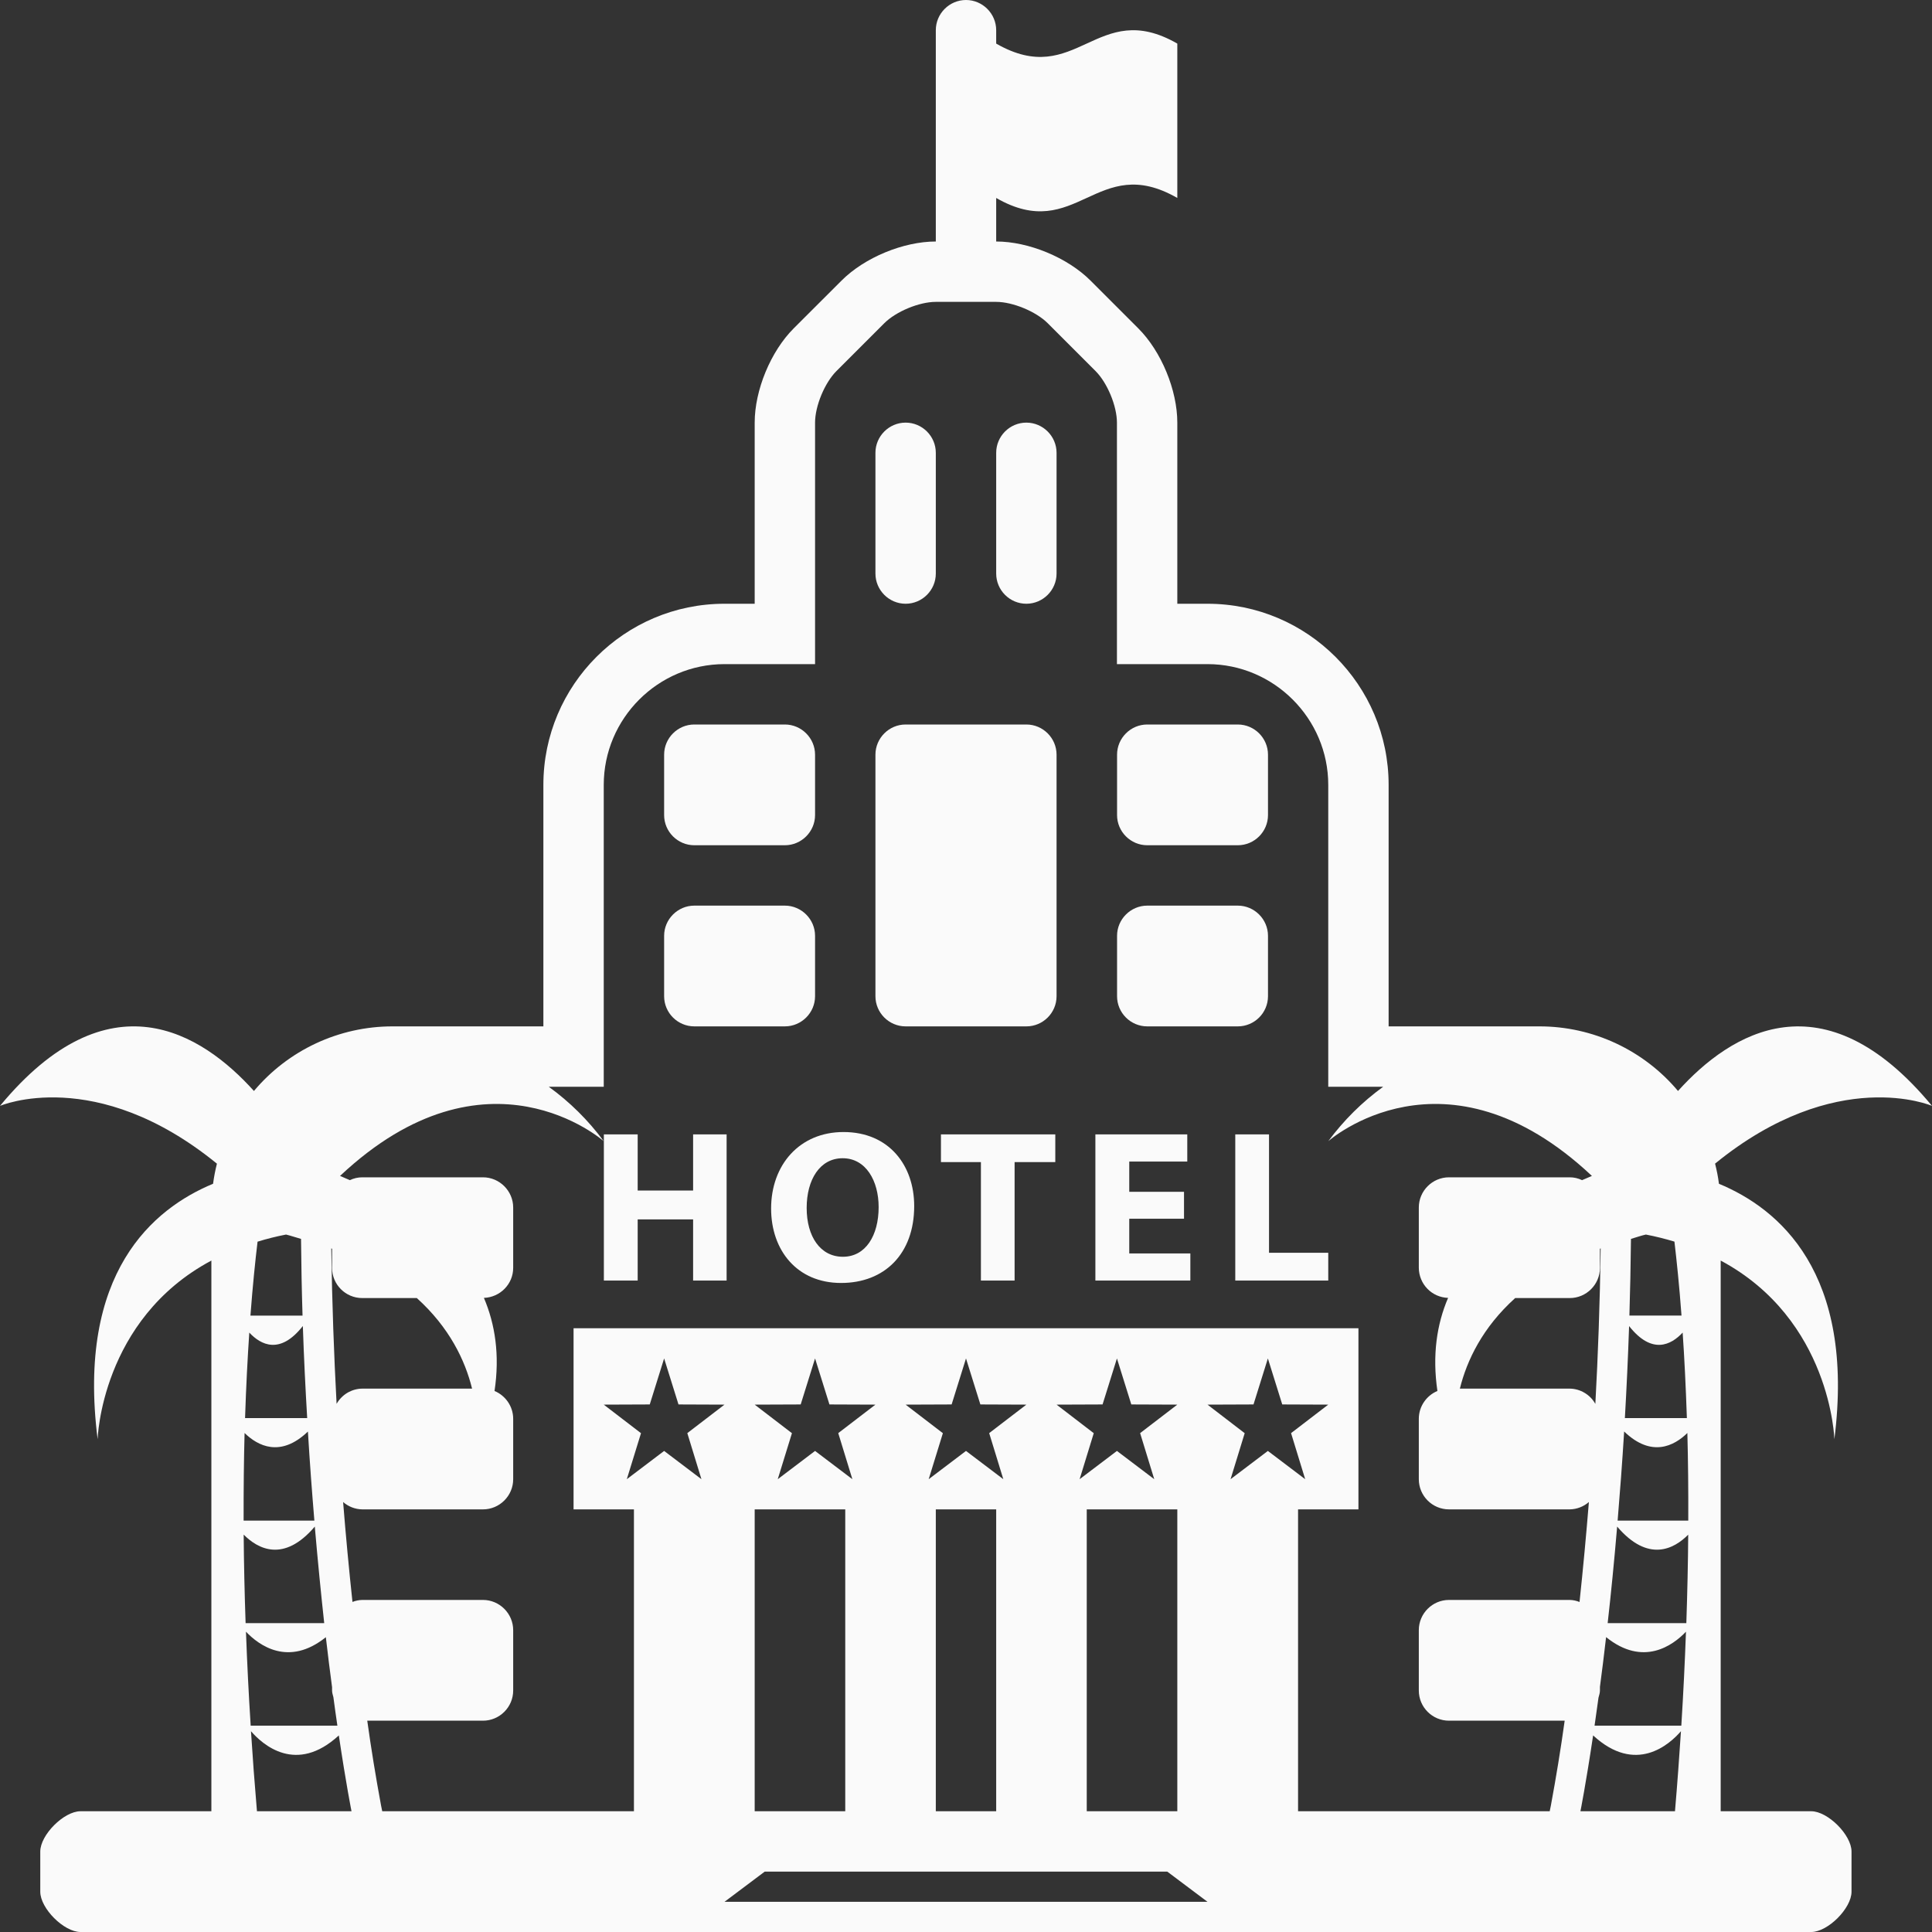 <svg width="32" height="32" viewBox="0 0 32 32" fill="none" xmlns="http://www.w3.org/2000/svg">
<rect x="0" y="0" width="32" height="32" fill="#333333" stroke="none"/>
<g clip-path="url(#clip0_2199_1031)">
<path d="M30 30H28.5V20.879C30.328 21.857 30.383 23.838 30.383 23.838C30.732 21.078 29.462 20.017 28.471 19.607C28.457 19.494 28.435 19.383 28.407 19.273C30.418 17.635 32 18.317 32 18.317C30.201 16.143 28.666 17.101 27.793 18.07C27.512 17.735 27.161 17.466 26.765 17.281C26.369 17.096 25.937 17 25.5 17H23V13C23 11.346 21.654 10 20 10H19.5V7C19.5 6.462 19.235 5.82 18.854 5.439L18.061 4.646C17.68 4.266 17.038 4 16.5 4V3.279C17.833 4.045 18.166 2.512 19.5 3.279V0.722C18.166 -0.045 17.833 1.488 16.5 0.722V0.5C16.5 0.225 16.274 0 16 0C15.725 0 15.5 0.225 15.5 0.5V4C14.962 4 14.32 4.266 13.94 4.646L13.146 5.439C12.765 5.82 12.5 6.462 12.5 7V10H12C10.345 10 9 11.346 9 13V17H6.5C6.063 17 5.631 17.096 5.234 17.281C4.838 17.466 4.487 17.735 4.206 18.07C3.334 17.101 1.798 16.142 0 18.317C0 18.317 1.582 17.635 3.593 19.274C3.565 19.384 3.544 19.495 3.529 19.607C2.538 20.017 1.268 21.078 1.617 23.838C1.617 23.838 1.672 21.855 3.501 20.879V30H1.333C1.058 30 0.667 30.392 0.667 30.667V31.333C0.667 31.609 1.058 32 1.333 32H30C30.274 32 30.667 31.609 30.667 31.333V30.667C30.667 30.392 30.274 30 30 30ZM27.014 20.52C27.098 20.496 27.172 20.468 27.261 20.448C27.428 20.48 27.584 20.52 27.734 20.565C27.771 20.883 27.814 21.287 27.851 21.79H26.988C27.001 21.379 27.009 20.953 27.014 20.52ZM26.983 21.964C27.362 22.444 27.68 22.276 27.87 22.072C27.899 22.489 27.922 22.962 27.94 23.488H26.913C26.941 22.999 26.965 22.494 26.983 21.964ZM26.5 20.683C26.504 20.681 26.509 20.68 26.512 20.677C26.5 21.587 26.468 22.446 26.424 23.253C26.382 23.177 26.32 23.114 26.246 23.07C26.171 23.025 26.087 23.001 26 23H24.18C24.296 22.532 24.555 21.988 25.096 21.5H26C26.274 21.5 26.5 21.276 26.5 21V20.683ZM5.5 20.683V21C5.5 21.276 5.724 21.5 6 21.5H6.904C7.444 21.988 7.704 22.532 7.819 23H6C5.913 23.001 5.829 23.025 5.754 23.069C5.68 23.113 5.618 23.177 5.575 23.252C5.532 22.447 5.5 21.587 5.487 20.678L5.5 20.683ZM4.266 20.566C4.415 20.52 4.571 20.48 4.738 20.448C4.827 20.47 4.902 20.497 4.986 20.52C4.99 20.953 4.998 21.38 5.011 21.791H4.148C4.186 21.287 4.228 20.883 4.266 20.566ZM4.129 22.072C4.321 22.276 4.638 22.444 5.016 21.963C5.034 22.494 5.059 22.998 5.088 23.488H4.059C4.076 22.962 4.101 22.489 4.129 22.072ZM4.051 23.735C4.268 23.947 4.644 24.148 5.1 23.711C5.131 24.23 5.168 24.72 5.207 25.186H4.035C4.034 24.668 4.039 24.181 4.051 23.735ZM4.036 25.418C4.267 25.651 4.697 25.892 5.214 25.285C5.264 25.864 5.317 26.398 5.37 26.884H4.068C4.051 26.395 4.04 25.907 4.036 25.418ZM4.074 27.026C4.288 27.252 4.78 27.613 5.397 27.117C5.431 27.416 5.466 27.687 5.5 27.944V28C5.5 28.039 5.513 28.074 5.522 28.111C5.545 28.279 5.566 28.436 5.588 28.582H4.152C4.119 28.064 4.093 27.545 4.074 27.026ZM4.256 30C4.217 29.543 4.184 29.102 4.157 28.674C4.348 28.895 4.905 29.395 5.612 28.744C5.732 29.55 5.822 30 5.822 30H4.256ZM11 24.032L10.382 24.5L10.617 23.738L10 23.265L10.762 23.262L11 22.5L11.238 23.262L12 23.265L11.384 23.737L11.618 24.5L11 24.032ZM12 31.5L12.666 31H19.334L20 31.5H12ZM14.118 24.5L13.5 24.032L12.882 24.5L13.117 23.738L12.5 23.265L13.262 23.262L13.5 22.5L13.738 23.262L14.5 23.265L13.884 23.737L14.118 24.5ZM14 25V30H12.5V25H14ZM16.618 24.5L16 24.032L15.382 24.5L15.617 23.738L15 23.265L15.762 23.262L16 22.5L16.238 23.262L17 23.265L16.384 23.737L16.618 24.5ZM16.5 25V30H15.5V25H16.5ZM19.118 24.5L18.5 24.032L17.882 24.5L18.116 23.738L17.5 23.265L18.262 23.262L18.5 22.5L18.738 23.262L19.5 23.265L18.884 23.737L19.118 24.5ZM19.5 25V30H18V25H19.5ZM20.382 24.5L20.616 23.738L20 23.265L20.762 23.262L21 22.5L21.238 23.262L22 23.265L21.384 23.737L21.618 24.5L21 24.032L20.382 24.5ZM26 26.5H24C23.724 26.5 23.5 26.726 23.5 27V28C23.5 28.276 23.724 28.5 24 28.5H25.916C25.851 28.969 25.774 29.437 25.688 29.902L25.668 30H21.5V25H22.5V22H9.5V25H10.5V30H6.331L6.311 29.902C6.225 29.437 6.148 28.969 6.083 28.5H8C8.274 28.5 8.5 28.276 8.5 28V27C8.5 26.726 8.274 26.5 8 26.5H6C5.944 26.501 5.89 26.513 5.838 26.533C5.779 25.982 5.727 25.43 5.683 24.878C5.771 24.955 5.883 24.998 6 25H8C8.274 25 8.5 24.776 8.5 24.5V23.5C8.5 23.293 8.371 23.114 8.191 23.039C8.28 22.444 8.201 21.933 8.015 21.497C8.282 21.488 8.5 21.27 8.5 21V20C8.5 19.726 8.274 19.5 8 19.5H6C5.929 19.5 5.859 19.516 5.795 19.547C5.74 19.523 5.684 19.499 5.632 19.477C8.07 17.186 10 18.902 10 18.902C9.745 18.557 9.438 18.252 9.089 18H10V13C10 11.9 10.899 11 12 11H13.5V7C13.5 6.725 13.659 6.341 13.854 6.146L14.646 5.354C14.841 5.159 15.225 5 15.5 5H16.5C16.774 5 17.159 5.159 17.354 5.354L18.146 6.146C18.341 6.341 18.5 6.725 18.5 7V11H20C21.099 11 22 11.9 22 13V18H22.91C22.562 18.252 22.255 18.557 22 18.902C22 18.902 23.929 17.186 26.367 19.477C26.314 19.499 26.259 19.523 26.204 19.547C26.14 19.516 26.071 19.5 26 19.5H24C23.724 19.5 23.5 19.726 23.5 20V21C23.501 21.129 23.552 21.254 23.642 21.346C23.732 21.439 23.855 21.493 23.985 21.497C23.798 21.933 23.721 22.444 23.808 23.039C23.628 23.114 23.5 23.293 23.5 23.5V24.5C23.5 24.776 23.724 25 24 25H26C26.117 24.998 26.229 24.955 26.317 24.878C26.272 25.43 26.221 25.982 26.162 26.534C26.11 26.513 26.056 26.501 26 26.5ZM27.743 30H26.177C26.177 30 26.267 29.55 26.387 28.744C27.093 29.395 27.651 28.895 27.842 28.674C27.814 29.102 27.782 29.543 27.743 30ZM27.848 28.582H26.411L26.476 28.119C26.486 28.08 26.5 28.042 26.5 28V27.939C26.534 27.683 26.568 27.413 26.602 27.116C27.218 27.613 27.71 27.252 27.925 27.026C27.907 27.523 27.882 28.039 27.848 28.582ZM27.931 26.884H26.628C26.683 26.398 26.736 25.864 26.785 25.285C27.302 25.891 27.732 25.652 27.962 25.419C27.959 25.881 27.948 26.369 27.931 26.884ZM26.793 25.186C26.832 24.72 26.869 24.23 26.901 23.71C27.355 24.148 27.732 23.947 27.948 23.735C27.96 24.182 27.965 24.668 27.963 25.186H26.793Z" fill="#FAFAFA"/>
<path d="M10.562 21.21V20.197H11.48V21.21H12.035V18.789H11.48V19.719H10.562V18.789H10.002V21.21H10.562Z" fill="#FAFAFA"/>
<path d="M13.971 18.75C13.244 18.75 12.772 19.293 12.772 20.017C12.772 20.708 13.2 21.25 13.931 21.25C14.651 21.25 15.142 20.768 15.142 19.976C15.142 19.306 14.728 18.75 13.971 18.75ZM13.961 20.816C13.588 20.816 13.361 20.482 13.361 20.007C13.361 19.538 13.58 19.184 13.957 19.184C14.342 19.184 14.553 19.558 14.553 19.993C14.553 20.464 14.338 20.816 13.961 20.816Z" fill="#FAFAFA"/>
<path d="M15.585 19.248H16.247V21.21H16.805V19.248H17.479V18.789H15.585V19.248Z" fill="#FAFAFA"/>
<path d="M18.704 20.186H19.611V19.74H18.704V19.239H19.665V18.789H18.143V21.21H19.716V20.761H18.704V20.186Z" fill="#FAFAFA"/>
<path d="M21.019 18.789H20.46V21.21H22V20.75H21.019V18.789Z" fill="#FAFAFA"/>
<path d="M17 12H15C14.725 12 14.5 12.225 14.5 12.5V16.5C14.5 16.776 14.725 17 15 17H17C17.275 17 17.5 16.776 17.5 16.5V12.5C17.5 12.225 17.275 12 17 12Z" fill="#FAFAFA"/>
<path d="M15 10C15.275 10 15.5 9.775 15.5 9.5V7.5C15.5 7.225 15.275 7 15 7C14.725 7 14.5 7.225 14.5 7.5V9.5C14.5 9.775 14.725 10 15 10Z" fill="#FAFAFA"/>
<path d="M17 7C16.724 7 16.5 7.225 16.5 7.5V9.5C16.5 9.775 16.724 10 17 10C17.274 10 17.5 9.775 17.5 9.5V7.5C17.5 7.225 17.274 7 17 7Z" fill="#FAFAFA"/>
<path d="M11.5 14H13C13.274 14 13.5 13.775 13.5 13.5V12.5C13.5 12.225 13.274 12 13 12H11.5C11.225 12 11 12.225 11 12.5V13.5C11 13.775 11.225 14 11.5 14Z" fill="#FAFAFA"/>
<path d="M13.5 16.5V15.5C13.5 15.226 13.274 15 13 15H11.5C11.225 15 11 15.226 11 15.5V16.5C11 16.776 11.225 17 11.5 17H13C13.274 17 13.5 16.776 13.5 16.5Z" fill="#FAFAFA"/>
<path d="M19.002 14H20.502C20.777 14 21.002 13.775 21.002 13.5V12.5C21.002 12.225 20.777 12 20.502 12H19.002C18.727 12 18.502 12.225 18.502 12.5V13.5C18.502 13.775 18.727 14 19.002 14Z" fill="#FAFAFA"/>
<path d="M19.002 17H20.502C20.777 17 21.002 16.776 21.002 16.5V15.5C21.002 15.226 20.777 15 20.502 15H19.002C18.727 15 18.502 15.226 18.502 15.5V16.5C18.502 16.776 18.727 17 19.002 17Z" fill="#FAFAFA"/>
</g>
<defs>
<clipPath id="clip0_2199_1031">
<rect width="32" height="32" fill="white"/>
</clipPath>
</defs>
</svg>
